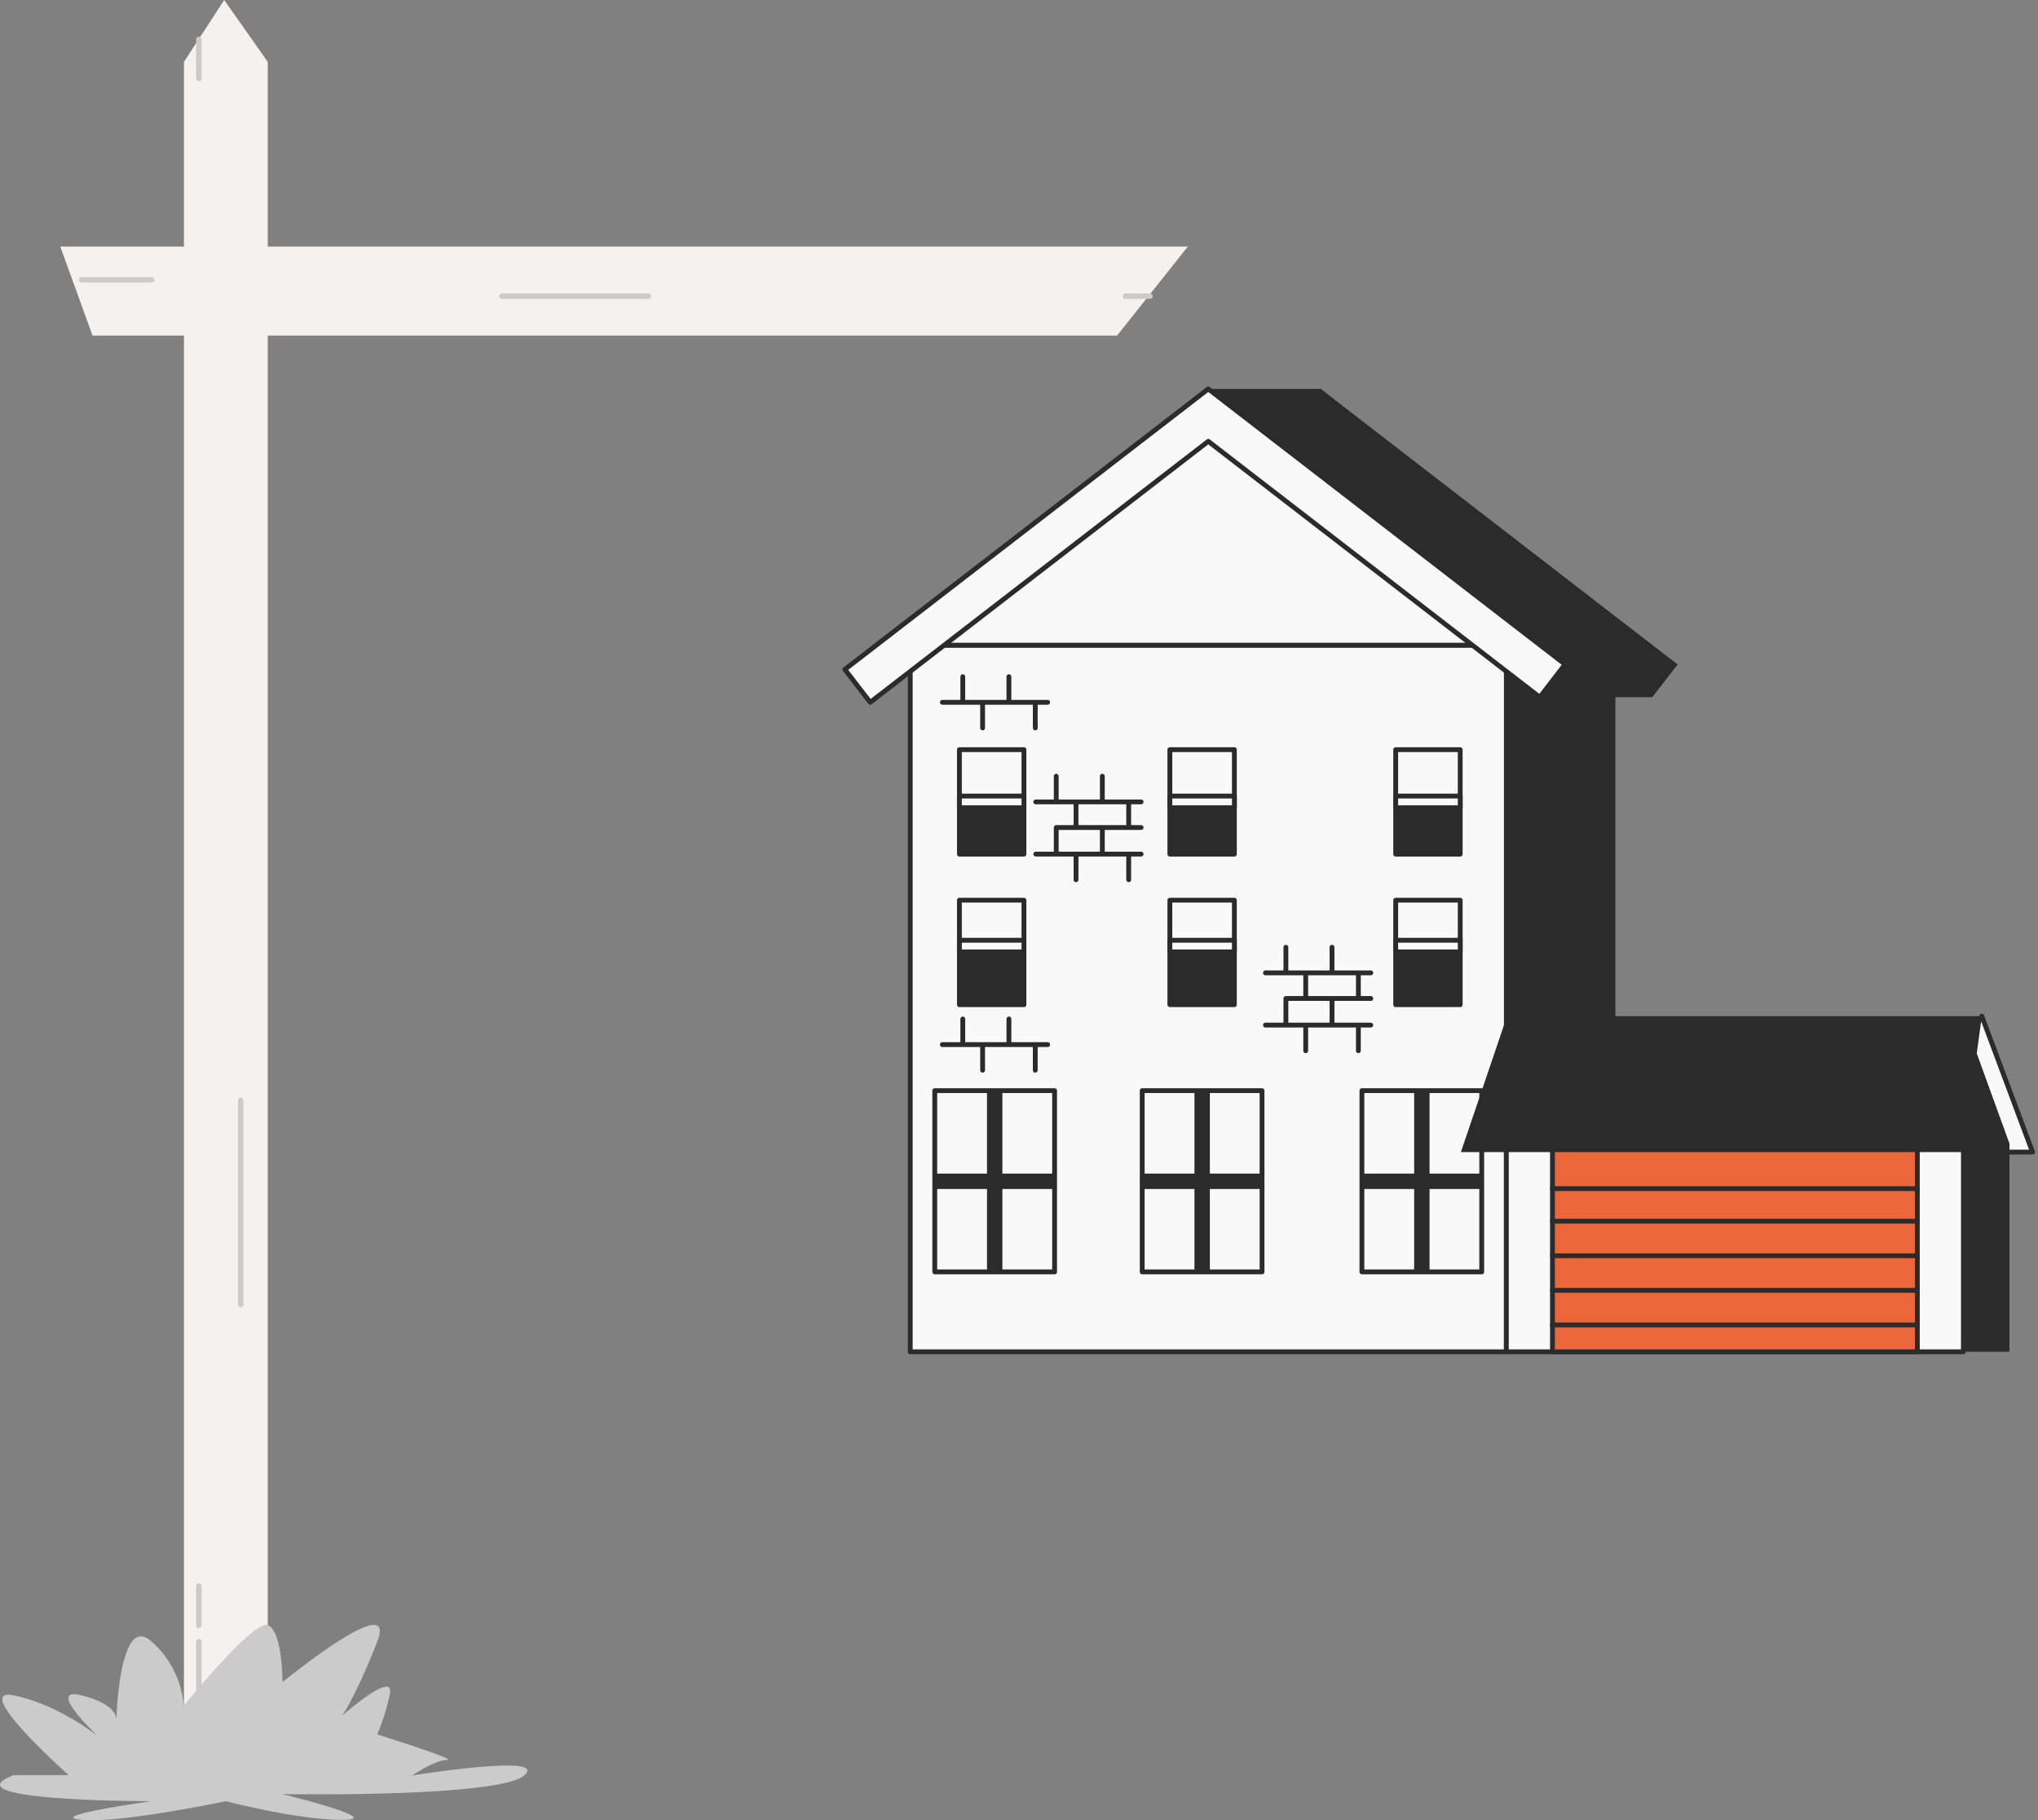 <?xml version="1.0" encoding="UTF-8"?> <svg xmlns="http://www.w3.org/2000/svg" width="375" height="335" fill="none"><rect width="100%" height="100%" fill="#808080" stroke="none"/><path fill="#F9F9F9" stroke="#2B2B2B" stroke-linecap="round" stroke-linejoin="round" stroke-width=".888" d="m364.662 187.012 9.336 25.015h-6.361l-6.362-19.505z"></path><path fill="#2B2B2B" d="M369.751 248.779h-84.095v-42.97l78.078-11.929 6.017 16.587z"></path><path fill="#2B2B2B" d="M297.241 118.739H187.557V248.78h109.684z"></path><path fill="#2B2B2B" d="m180.803 129.252-4.668-6.046 66.876-51.628 65.652 50.691-4.659 6.045-60.993-47.093z"></path><path fill="#F9F9F9" stroke="#2B2B2B" stroke-linecap="round" stroke-linejoin="round" stroke-width=".888" d="M277.173 118.739H167.488V248.78h109.685z"></path><path fill="#F9F9F9" stroke="#2B2B2B" stroke-linejoin="round" stroke-width=".888" d="m222.33 76.4-54.842 42.339h109.685z"></path><path fill="#F9F9F9" stroke="#2B2B2B" stroke-linecap="round" stroke-linejoin="round" stroke-width=".888" d="M361.277 205.81h-84.105v42.97h84.105z"></path><path fill="#EB673A" stroke="#2B2B2B" stroke-linecap="round" stroke-linejoin="round" stroke-width=".888" d="M352.8 205.81h-67.144v42.97H352.8z"></path><path stroke="#2B2B2B" stroke-linecap="round" stroke-linejoin="round" stroke-width=".888" d="M285.656 224.75h67.135M285.656 218.75h67.135M285.656 231.111h67.135M285.656 237.473h67.135M285.656 243.834h67.135"></path><path fill="#F9F9F9" stroke="#2B2B2B" stroke-linecap="round" stroke-linejoin="round" stroke-width=".888" d="M232.22 200.72h-22.05v33.357h22.05z"></path><path fill="#2B2B2B" d="M232.22 215.987h-22.05v2.832h22.05z"></path><path fill="#2B2B2B" d="M222.617 200.72h-2.832v33.357h2.832z"></path><path fill="#F9F9F9" stroke="#2B2B2B" stroke-linecap="round" stroke-linejoin="round" stroke-width=".888" d="M272.647 200.72h-22.049v33.357h22.049zM194.05 200.72H172v33.357h22.05z"></path><path fill="#2B2B2B" d="M272.647 215.987h-22.049v2.832h22.049zM194.05 215.987H172v2.832h22.05z"></path><path fill="#2B2B2B" d="M263.043 200.72h-2.832v33.357h2.832zM184.445 200.72h-2.832v33.357h2.832z"></path><path fill="#F9F9F9" stroke="#2B2B2B" stroke-linejoin="round" stroke-width=".888" d="m160.121 129.252-4.668-6.046 66.876-51.628 65.652 50.691-4.658 6.045-60.994-47.093z"></path><path fill="#2B2B2B" d="M361.276 212.027h-92.465l8.485-25.015h87.366zM287.982 122.269h18.941l-63.911-50.69H222.33z"></path><path fill="#2B2B2B" d="M283.322 128.314h20.682l4.659-6.045h-20.682z"></path><path fill="#F9F9F9" stroke="#2B2B2B" stroke-linecap="round" stroke-linejoin="round" stroke-width=".888" d="M188.409 137.966h-11.872v19.228h11.872z"></path><path fill="#2B2B2B" d="M188.409 147.58h-11.872v9.614h11.872z"></path><path fill="#F9F9F9" stroke="#2B2B2B" stroke-linecap="round" stroke-linejoin="round" stroke-width=".888" d="M188.409 146.509h-11.872v2.143h11.872zM188.409 165.67h-11.872v19.228h11.872z"></path><path fill="#2B2B2B" d="M188.409 175.188h-11.872v9.699h11.872z"></path><path fill="#F9F9F9" stroke="#2B2B2B" stroke-linecap="round" stroke-linejoin="round" stroke-width=".888" d="M268.686 137.966h-11.872v19.228h11.872z"></path><path fill="#2B2B2B" d="M268.686 147.58h-11.872v9.614h11.872z"></path><path fill="#F9F9F9" stroke="#2B2B2B" stroke-linecap="round" stroke-linejoin="round" stroke-width=".888" d="M268.686 165.67h-11.872v19.228h11.872z"></path><path fill="#2B2B2B" d="M268.686 174.116h-11.872v10.772h11.872z"></path><path fill="#F9F9F9" stroke="#2B2B2B" stroke-linecap="round" stroke-linejoin="round" stroke-width=".888" d="M227.131 137.966H215.26v19.228h11.871z"></path><path fill="#2B2B2B" d="M227.131 147.58H215.26v9.614h11.871z"></path><path fill="#F9F9F9" stroke="#2B2B2B" stroke-linecap="round" stroke-linejoin="round" stroke-width=".888" d="M227.131 165.67H215.26v19.228h11.871z"></path><path fill="#2B2B2B" d="M227.131 174.116H215.26v10.772h11.871z"></path><path fill="#F9F9F9" stroke="#2B2B2B" stroke-linecap="round" stroke-linejoin="round" stroke-width=".888" d="M227.131 146.509H215.26v2.143h11.871zM268.686 146.509h-11.872v2.143h11.872zM188.409 173.046h-11.872v2.143h11.872zM227.131 173.046H215.26v2.143h11.871zM268.686 173.046h-11.872v2.143h11.872z"></path><path stroke="#2B2B2B" stroke-linecap="round" stroke-linejoin="round" stroke-width=".888" d="M177.158 124.535v4.716M185.645 124.535v4.716M180.803 129.252v4.716M190.494 129.252v4.716M173.398 129.252h19.381M177.158 187.528v4.716M185.645 187.528v4.716M180.803 192.244v4.716M190.494 192.244v4.716M173.398 192.244h19.381M194.35 142.854v4.726M202.832 142.854v4.726M197.994 147.58v4.716M207.684 147.58v4.716M190.59 147.58h19.381M194.35 152.297h15.621M194.35 152.469v4.716M202.832 152.469v4.716M197.994 157.185v4.716M207.684 157.185v4.716M190.59 157.185h19.381M236.611 174.327v4.716M245.096 174.327v4.716M240.256 179.043v4.716M249.947 179.043v4.716M232.852 179.043h19.38M236.611 183.759h15.622M236.611 183.94v4.717M245.096 183.94v4.717M240.256 188.657v4.716M249.947 188.657v4.716M232.852 188.657h19.38"></path><path fill="#F4F2F0" d="M205.544 61.76H17.022l-5.926-16.38h207.473z"></path><path fill="#F4F2F0" d="M49.268 321.93H33.846V11.39L41.253 0l8.015 11.39z"></path><path stroke="#CBCBCB" stroke-linecap="round" stroke-linejoin="round" d="M36.59 321.93v-19.805M36.59 299.122v-7.202M36.59 14.465V7.264M44.297 240.086v-37.572M15.008 51.502H27.92M92.363 54.508h26.935M211.604 54.508h-4.506"></path><path fill="#CBCBCB" d="M2.537 326.694h10.092s-18.323-16.338-10.092-14.671 15.432 7.469 15.432 7.469-9.733-9.156-3.004-7.49c6.728 1.667 6.45 4.424 6.45 4.424s.525-19.784 6.462-14.321a17.5 17.5 0 0 1 5.926 11.821s12.685-15.689 15.432-14.825 2.747 10.463 2.747 10.463 21.307-17.366 17.439-7.459c-3.869 9.908-6.451 13.632-6.451 13.632s10-8.838 8.724-3.735a43 43 0 0 1-2.273 7.202s15.04 4.712 12.819 4.702c-2.223-.01-6.369 2.85-6.369 2.85s25.402-4.116 20.577 0-44.487 3.426-44.487 3.426 19.373 4.743 11.04 4.743-21.441-3.437-21.441-3.437-19.548 4.116-26.554 3.437 12.912-3.437 12.912-3.437-37.902.042-25.381-4.794"></path></svg> 